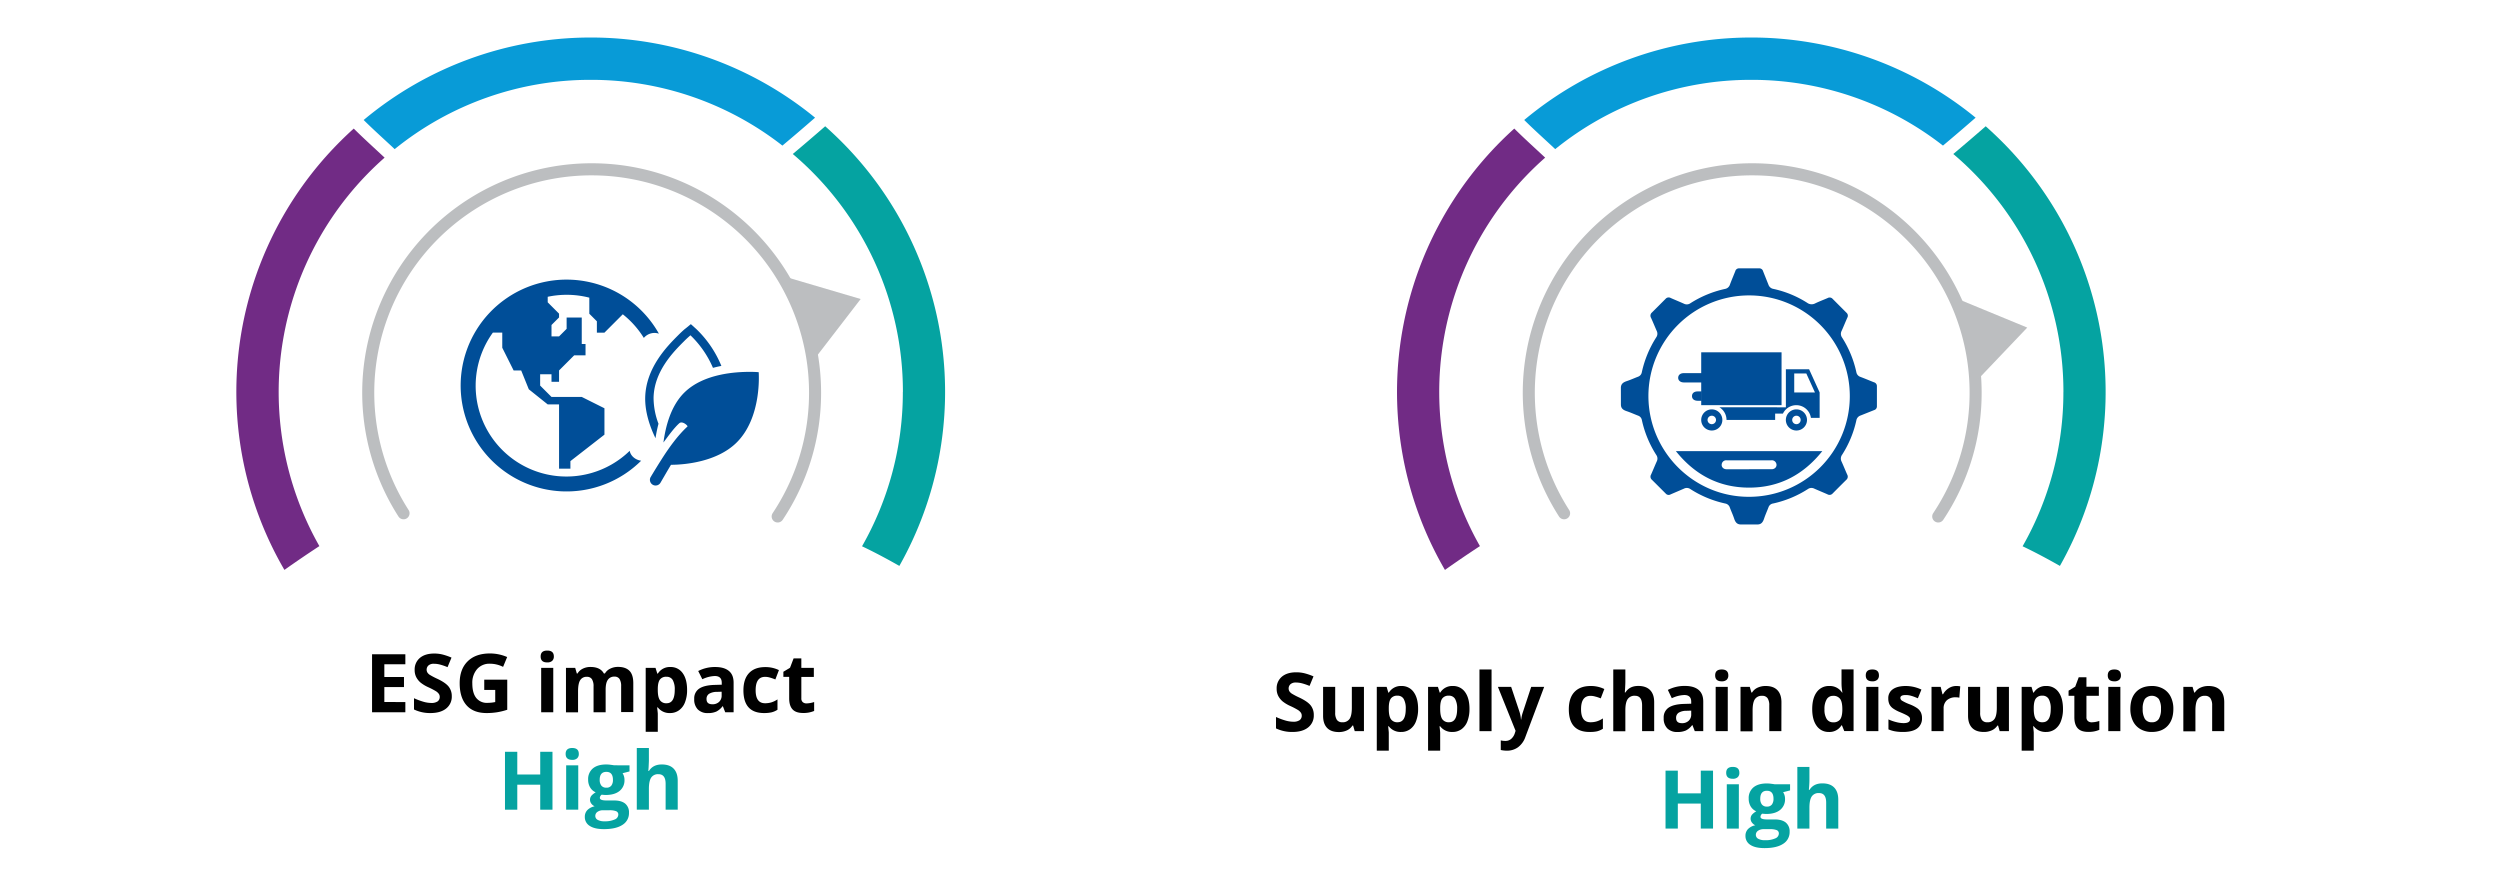 <svg id="Layer_1" data-name="Layer 1" xmlns="http://www.w3.org/2000/svg" xmlns:xlink="http://www.w3.org/1999/xlink" width="1400" height="500" viewBox="0 0 1400 500"><defs><style>.cls-1{fill:none;}.cls-2{clip-path:url(#clip-path);}.cls-3{fill:#089bd7;}.cls-4{fill:#05a3a1;}.cls-5{fill:#712b85;}.cls-6{fill:#bcbec0;}.cls-7{fill:#004e98;}.cls-8{clip-path:url(#clip-path-3);}</style><clipPath id="clip-path"><rect class="cls-1" x="132.43" y="21.08" width="396.78" height="298.12"/></clipPath><clipPath id="clip-path-3"><rect class="cls-1" x="782.34" y="21.08" width="396.78" height="298.12"/></clipPath></defs><g class="cls-2"><path class="cls-3" d="M330.82,44.71A174,174,0,0,1,438.15,81.54q9.23-7.73,18.29-15.64a198.18,198.18,0,0,0-252.79,1.3c5.65,5.59,11.58,10.88,17.37,16.31a174.06,174.06,0,0,1,109.8-38.8"/><path class="cls-4" d="M505.59,219.47a173.9,173.9,0,0,1-22.85,86.44c7.13,3.4,14.08,7.12,20.9,11A198.24,198.24,0,0,0,471.11,79.19q-4.41-4.39-9-8.48-9,7.85-18.15,15.53a174.41,174.41,0,0,1,61.67,133.23"/><path class="cls-5" d="M159.61,318.91q9.51-6.72,19.24-13.09A174.82,174.82,0,0,1,215.38,88.28C209.61,82.87,203.71,77.59,198.1,72c-2.57,2.32-5.1,4.71-7.56,7.17a198.15,198.15,0,0,0-31.25,240,3,3,0,0,1,.32-.29"/><path class="cls-6" d="M435.5,292.6a3.41,3.41,0,0,1-1.87-.57,3.37,3.37,0,0,1-.93-4.68,121.74,121.74,0,1,0-203.88-1.74,3.37,3.37,0,1,1-5.67,3.65A128.5,128.5,0,0,1,331.33,91.43c70.84,0,128.48,57.64,128.48,128.49a127.85,127.85,0,0,1-21.5,71.17,3.37,3.37,0,0,1-2.81,1.51"/></g><polygon class="cls-6" points="481.98 167.45 441.2 155.44 456.05 201.13 481.98 167.45"/><g class="cls-2"><path class="cls-7" d="M352.63,252.46A50.82,50.82,0,0,1,276,186.27h5.27v8.47l6.36,12.71h4.23L296.13,218l10.59,8.47h6.35v36h6.36v-4.24l19.06-14.83V228.63l-12.71-6.35H308.84l-6.36-6.36v-6.35h6.36v4.23h4.23v-6.35l8.47-8.47h6.36v-6.35h-2.12V177.8h-8.47v6.35l-4.24,4.24h-4.23V182l4.23-4.23v-2.12l-6.35-6.35V166.2a51.27,51.27,0,0,1,10.59-1.11,50.71,50.71,0,0,1,12.71,1.6v9l4.23,4.24v6.35h4.24L348.76,176a51.26,51.26,0,0,1,11.79,13.24,7.79,7.79,0,0,1,8.44-2.39A59.31,59.31,0,1,0,359.05,258c-3.1-.42-5.9-2.57-6.42-5.58"/><path class="cls-7" d="M424.84,208.43s-1.85-.19-4.84-.19c-8.13,0-25.71,1-36.48,11.32-8.06,7.74-10.84,19.73-12,28.24,2.61-3.47,5.79-8,8.86-10.76,1.75-1.59,5,1.47,4.61,1.8-5.46,5-10.49,12.08-14.26,18s-6.44,10.46-6.47,10.51a3.18,3.18,0,0,0,5.64,2.93s5.21-9,5.87-10c8.16,0,25.64-1.79,36.39-12.12,14.73-14.15,12.71-39.73,12.71-39.73"/><path class="cls-7" d="M368.73,237.23A41.1,41.1,0,0,1,366,222.74c.3-14.93,11.35-25.92,17.1-31.67,2.12-2.12,3.56-3.3,3.56-3.3A55.53,55.53,0,0,1,399.26,206q2.36-.63,4.71-1.08a60.12,60.12,0,0,0-14.09-20.7l-3-2.7-3.15,2.57c-.07,0-1.66,1.35-3.92,3.61l-.07.07c-5.87,5.88-18.09,18.09-18.43,34.88-.15,7.77,2.42,15.9,5.77,22.75a78.69,78.69,0,0,1,1.69-8.16"/></g><path d="M227,398.86H208.35V366.4H227V372H215.23v7.13h11v5.64h-11v8.37H227Z"/><path d="M253,389.85a8.4,8.4,0,0,1-3.17,6.93c-2.11,1.68-5,2.53-8.8,2.53a20.56,20.56,0,0,1-9.19-2V391a37.31,37.31,0,0,0,5.56,2.06,16.43,16.43,0,0,0,4.16.6,6,6,0,0,0,3.48-.86,3,3,0,0,0,1.21-2.58,2.82,2.82,0,0,0-.54-1.7,5.94,5.94,0,0,0-1.56-1.43,40.57,40.57,0,0,0-4.21-2.2,19.82,19.82,0,0,1-4.46-2.68,10.12,10.12,0,0,1-2.38-3,8.58,8.58,0,0,1-.89-4,8.4,8.4,0,0,1,2.92-6.77q2.92-2.46,8.08-2.46a19,19,0,0,1,4.82.6,33.39,33.39,0,0,1,4.81,1.68l-2.22,5.35a31.74,31.74,0,0,0-4.3-1.48,13.83,13.83,0,0,0-3.34-.42,4.38,4.38,0,0,0-3,.91,3.21,3.21,0,0,0-.63,4,4.58,4.58,0,0,0,1.35,1.31,41.06,41.06,0,0,0,4.36,2.27q4.55,2.17,6.24,4.37A8.52,8.52,0,0,1,253,389.85Z"/><path d="M271.18,380.63h12.88v16.83a37.07,37.07,0,0,1-5.9,1.44,38.83,38.83,0,0,1-5.65.41q-7.35,0-11.22-4.32t-3.87-12.4q0-7.86,4.49-12.26t12.47-4.39a24.11,24.11,0,0,1,9.63,2l-2.28,5.51a16.38,16.38,0,0,0-7.4-1.77,9.11,9.11,0,0,0-7.14,3,11.6,11.6,0,0,0-2.69,8.06q0,5.28,2.16,8.07a7.5,7.5,0,0,0,6.3,2.79,22,22,0,0,0,4.37-.45v-6.77h-6.15Z"/><path d="M302.77,367.62q0-3.3,3.69-3.3t3.69,3.3a3.22,3.22,0,0,1-.93,2.46,3.87,3.87,0,0,1-2.76.87Q302.77,371,302.77,367.62Zm7.06,31.24h-6.77V374h6.77Z"/><path d="M339.16,398.86h-6.77v-14.5a7.31,7.31,0,0,0-.9-4,3.17,3.17,0,0,0-2.83-1.34,4.1,4.1,0,0,0-3.77,1.91c-.79,1.27-1.18,3.37-1.18,6.28v11.68h-6.77V374h5.17l.91,3.18h.38a6.89,6.89,0,0,1,2.89-2.68,9.39,9.39,0,0,1,4.33-1c3.71,0,6.23,1.22,7.54,3.65h.6a6.72,6.72,0,0,1,2.95-2.69,9.72,9.72,0,0,1,4.38-1c2.81,0,4.94.73,6.38,2.17s2.17,3.76,2.17,6.94v16.18h-6.8v-14.5a7.41,7.41,0,0,0-.89-4,3.19,3.19,0,0,0-2.84-1.34,4.2,4.2,0,0,0-3.71,1.78q-1.25,1.77-1.24,5.64Z"/><path d="M375.22,399.31a8.22,8.22,0,0,1-6.86-3.18H368q.36,3.11.36,3.6v10.06h-6.77V374h5.5l1,3.22h.31a7.83,7.83,0,0,1,7-3.69,8.07,8.07,0,0,1,6.88,3.4c1.66,2.27,2.49,5.41,2.49,9.44a18.53,18.53,0,0,1-1.17,6.9,9.63,9.63,0,0,1-3.32,4.46A8.43,8.43,0,0,1,375.22,399.31Zm-2-20.32a4.29,4.29,0,0,0-3.66,1.54q-1.15,1.55-1.2,5.1v.73c0,2.67.39,4.58,1.19,5.73a4.21,4.21,0,0,0,3.76,1.73q4.54,0,4.55-7.5a10.71,10.71,0,0,0-1.12-5.5A3.83,3.83,0,0,0,373.22,379Z"/><path d="M406.12,398.86l-1.31-3.37h-.17a10,10,0,0,1-3.52,3,11.3,11.3,0,0,1-4.72.84,7.61,7.61,0,0,1-5.63-2.05,7.83,7.83,0,0,1-2-5.81,6.55,6.55,0,0,1,2.76-5.83c1.85-1.25,4.62-1.94,8.34-2.08l4.31-.13v-1.09q0-3.76-3.87-3.77a17.59,17.59,0,0,0-7,1.8L391,375.77a20.2,20.2,0,0,1,9.5-2.24c3.33,0,5.88.72,7.66,2.18s2.66,3.65,2.66,6.61v16.54Zm-2-11.5-2.62.09a8.41,8.41,0,0,0-4.4,1.07,3.34,3.34,0,0,0-1.44,3q0,2.86,3.28,2.87a5.23,5.23,0,0,0,3.77-1.36,4.75,4.75,0,0,0,1.41-3.6Z"/><path d="M427.9,399.31q-11.58,0-11.58-12.73c0-4.21,1.05-7.44,3.15-9.66s5.11-3.35,9-3.35a17.29,17.29,0,0,1,7.73,1.69l-2,5.24c-1.06-.43-2.06-.78-3-1.05a9.42,9.42,0,0,0-2.76-.41q-5.28,0-5.28,7.5,0,7.29,5.28,7.28a12,12,0,0,0,3.62-.52,13.13,13.13,0,0,0,3.33-1.63v5.79a10.84,10.84,0,0,1-3.32,1.45A19,19,0,0,1,427.9,399.31Z"/><path d="M451.66,393.91a14.59,14.59,0,0,0,4.26-.78v5a15.08,15.08,0,0,1-6.21,1.14q-4.06,0-5.92-2.06c-1.24-1.37-1.85-3.42-1.85-6.16v-12h-3.25v-2.86l3.73-2.26,2-5.24h4.33V374h7v5.08h-7v12a2.65,2.65,0,0,0,.81,2.13A3.18,3.18,0,0,0,451.66,393.91Z"/><path class="cls-4" d="M309.39,453.43h-6.86v-14H289.68v14h-6.89V421h6.89v12.72h12.85V421h6.86Z"/><path class="cls-4" d="M316.76,422.19q0-3.31,3.69-3.31t3.68,3.31a3.19,3.19,0,0,1-.92,2.45,3.83,3.83,0,0,1-2.76.88Q316.76,425.52,316.76,422.19Zm7.06,31.24h-6.77V428.6h6.77Z"/><path class="cls-4" d="M352.53,428.6V432l-3.89,1a6.8,6.8,0,0,1,1.07,3.73,7.53,7.53,0,0,1-2.79,6.23c-1.86,1.49-4.43,2.23-7.73,2.23l-1.23-.06-1-.11a2.24,2.24,0,0,0-1.05,1.77c0,1,1.25,1.47,3.73,1.47h4.22q4.08,0,6.23,1.75a6.27,6.27,0,0,1,2.14,5.15,7.64,7.64,0,0,1-3.63,6.75q-3.63,2.4-10.42,2.4c-3.47,0-6.11-.6-7.94-1.81a5.75,5.75,0,0,1-2.74-5.07,5.3,5.3,0,0,1,1.4-3.76,8,8,0,0,1,4.1-2.15,4.64,4.64,0,0,1-1.82-1.45,3.59,3.59,0,0,1,.05-4.51,9.25,9.25,0,0,1,2.37-1.85,6.71,6.71,0,0,1-3.09-2.71,8.2,8.2,0,0,1-1.15-4.4,7.75,7.75,0,0,1,2.64-6.28c1.77-1.48,4.28-2.22,7.55-2.22a18.69,18.69,0,0,1,2.48.19q1.43.18,1.83.27Zm-19.16,28.33a2.45,2.45,0,0,0,1.34,2.2,7.44,7.44,0,0,0,3.77.8,13.27,13.27,0,0,0,5.7-1,3,3,0,0,0,2.07-2.73,1.93,1.93,0,0,0-1.23-1.93,9.88,9.88,0,0,0-3.77-.53h-3.51a5.36,5.36,0,0,0-3.12.87A2.72,2.72,0,0,0,333.37,456.93Zm2.46-20.2a5.09,5.09,0,0,0,.92,3.2,3.36,3.36,0,0,0,2.81,1.17,3.28,3.28,0,0,0,2.8-1.17,5.22,5.22,0,0,0,.89-3.2q0-4.49-3.69-4.48C337.08,432.25,335.83,433.74,335.83,436.73Z"/><path class="cls-4" d="M379.53,453.43h-6.78v-14.5c0-3.58-1.33-5.38-4-5.38a4.54,4.54,0,0,0-4.11,1.94q-1.26,1.92-1.26,6.26v11.68h-6.78V418.88h6.78v7c0,.55-.06,1.83-.16,3.86l-.16,2h.36q2.26-3.64,7.19-3.64,4.38,0,6.64,2.35t2.27,6.75Z"/><g class="cls-8"><path class="cls-3" d="M980.73,44.71a174,174,0,0,1,107.33,36.83q9.23-7.73,18.29-15.64a198.18,198.18,0,0,0-252.79,1.3c5.65,5.59,11.58,10.88,17.37,16.31a174.06,174.06,0,0,1,109.8-38.8"/><path class="cls-4" d="M1155.5,219.47a173.9,173.9,0,0,1-22.85,86.44c7.13,3.4,14.08,7.12,20.9,11A198.24,198.24,0,0,0,1121,79.19q-4.41-4.39-9-8.48-9,7.85-18.15,15.53a174.41,174.41,0,0,1,61.67,133.23"/><path class="cls-5" d="M809.52,318.91q9.51-6.72,19.24-13.09A174.82,174.82,0,0,1,865.29,88.28C859.52,82.87,853.62,77.59,848,72c-2.57,2.32-5.1,4.71-7.56,7.17A198.57,198.57,0,0,0,797.94,296.7a200.06,200.06,0,0,0,11.25,22.5c.11-.1.21-.2.33-.29"/><path class="cls-6" d="M1085.41,292.6a3.41,3.41,0,0,1-1.87-.57,3.37,3.37,0,0,1-.93-4.68,121.74,121.74,0,1,0-203.88-1.74,3.37,3.37,0,1,1-5.67,3.65A128.5,128.5,0,0,1,981.24,91.43c70.84,0,128.48,57.64,128.48,128.49a127.85,127.85,0,0,1-21.5,71.17,3.37,3.37,0,0,1-2.81,1.51"/></g><polygon class="cls-6" points="1135.26 183.45 1095.96 167.24 1105.95 214.24 1135.26 183.45"/><g class="cls-8"><path class="cls-7" d="M923.11,221.82c.07,31.13,25.36,56.46,56.3,56.39a56.39,56.39,0,1,0-56.3-56.39M907.69,217c.1-2.15,1.51-3,3.34-3.59,2.13-.71,4.18-1.65,6.28-2.45a3.23,3.23,0,0,0,2.11-2.51,59.88,59.88,0,0,1,8.08-19.55,3.47,3.47,0,0,0,.28-3.54c-1.09-2.47-2.11-5-3.22-7.42a2.31,2.31,0,0,1,.45-2.87q3.88-3.85,7.74-7.74a2.28,2.28,0,0,1,2.86-.45c2.46,1.1,5,2.11,7.42,3.21a3.49,3.49,0,0,0,3.55-.25A59.58,59.58,0,0,1,966,161.8a3.51,3.51,0,0,0,2.76-2.42c.94-2.53,2-5,3-7.52a2.12,2.12,0,0,1,2.11-1.59c3.74,0,7.49,0,11.24,0a2.18,2.18,0,0,1,2.22,1.63c1,2.52,2,5,3,7.52a3.51,3.51,0,0,0,2.8,2.37,58.27,58.27,0,0,1,18.88,7.77,4.15,4.15,0,0,0,4.48.34c2.29-1.1,4.69-2,7-3a2.23,2.23,0,0,1,2.74.42q3.91,3.93,7.84,7.85a2.19,2.19,0,0,1,.43,2.73c-1.1,2.46-2.11,5-3.21,7.43a3.56,3.56,0,0,0,.27,3.68,59.5,59.5,0,0,1,8,19.41,3.4,3.4,0,0,0,2.33,2.66c2.53.95,5,2,7.53,3a2.2,2.2,0,0,1,1.65,2.22c0,3.74,0,7.49,0,11.24a2.13,2.13,0,0,1-1.57,2.12c-2.51,1-5,2-7.52,3a3.5,3.5,0,0,0-2.42,2.75,59.12,59.12,0,0,1-8,19.28,3.66,3.66,0,0,0-.27,3.81c1.09,2.4,2.07,4.87,3.15,7.28a2.31,2.31,0,0,1-.45,2.87c-2.6,2.56-5.18,5.15-7.75,7.74a2.28,2.28,0,0,1-2.86.43c-2.46-1.1-5-2.12-7.43-3.21a3.47,3.47,0,0,0-3.54.27,59.38,59.38,0,0,1-19.55,8.09,3.2,3.2,0,0,0-2.5,2.11c-.8,2.1-1.74,4.15-2.45,6.28-.61,1.83-1.43,3.27-3.59,3.34h-9.61c-2.17-.08-3-1.51-3.6-3.33-.69-2.08-1.63-4.08-2.4-6.14a3.29,3.29,0,0,0-2.56-2.26,59.47,59.47,0,0,1-19.55-8.09,3.45,3.45,0,0,0-3.54-.26c-2.51,1.11-5,2.14-7.56,3.26a2.12,2.12,0,0,1-2.61-.4c-2.62-2.61-5.23-5.24-7.86-7.84a2.28,2.28,0,0,1-.44-2.86c1.1-2.46,2.12-5,3.21-7.42a3.46,3.46,0,0,0-.26-3.55,59.6,59.6,0,0,1-8.09-19.55,3.2,3.2,0,0,0-2.11-2.5c-2.15-.83-4.25-1.78-6.42-2.51-1.8-.6-3.14-1.45-3.21-3.54Z"/><path class="cls-7" d="M979.49,262.77c4.2,0,8.41,0,12.61,0,1.91,0,3.13-1.48,2.65-3.11a2.59,2.59,0,0,0-2.88-1.88c-5,0-9.9,0-14.86,0-3.35,0-6.7,0-10.06,0a2.5,2.5,0,0,0-2.75,2c-.37,1.61.82,3,2.68,3,4.2,0,8.41,0,12.61,0m41-10.15c-10.67,13.34-24.21,20.45-41,20.44s-30.33-7.09-41-20.44Z"/><path class="cls-7" d="M953,214.18h.17l.12-5.23H942.91c-1.87,0-3.08,1-3.14,2.52s1.16,2.68,3.11,2.7c3.36,0,6.71,0,10.07,0"/><path class="cls-7" d="M953,219.19H950.7c-2,0-3.18,1-3.19,2.59s1.13,2.62,3.13,2.66H953c0-1.76,0-3.51,0-5.27"/><path class="cls-7" d="M962.85,228.07a8.26,8.26,0,0,1,4,7.1h27.23v-3.55h4.36a8.28,8.28,0,0,1,15.67,2.37H1019V219.78h0l-5.91-13v0h-13v21.31Zm41.92-18.94h6.76l4.85,10.65h-11.61Z"/></g><rect class="cls-7" x="952.68" y="197.29" width="44.99" height="29.6"/><g class="cls-8"><path class="cls-7" d="M1006,229.25a5.92,5.92,0,1,0,5.92,5.92,5.92,5.92,0,0,0-5.92-5.92m0,8.29a2.37,2.37,0,1,1,2.37-2.37,2.37,2.37,0,0,1-2.37,2.37"/><path class="cls-7" d="M958.6,229.25a5.92,5.92,0,1,0,5.92,5.92,5.93,5.93,0,0,0-5.92-5.92m0,8.29a2.37,2.37,0,1,1,2.37-2.37,2.37,2.37,0,0,1-2.37,2.37"/></g><path d="M735.72,400.44a8.4,8.4,0,0,1-3.17,6.93c-2.11,1.68-5,2.53-8.8,2.53a20.56,20.56,0,0,1-9.19-2v-6.39a37.31,37.31,0,0,0,5.56,2.06,16.43,16.43,0,0,0,4.16.6,6,6,0,0,0,3.48-.86,3,3,0,0,0,1.21-2.58,2.82,2.82,0,0,0-.54-1.7,5.94,5.94,0,0,0-1.56-1.43,40.57,40.57,0,0,0-4.21-2.2,19.82,19.82,0,0,1-4.46-2.68,10.28,10.28,0,0,1-2.38-3,8.58,8.58,0,0,1-.89-4,8.4,8.4,0,0,1,2.92-6.77q2.92-2.46,8.07-2.46a19,19,0,0,1,4.83.6,33.39,33.39,0,0,1,4.81,1.68l-2.22,5.35a31.74,31.74,0,0,0-4.3-1.48,13.85,13.85,0,0,0-3.34-.43,4.38,4.38,0,0,0-3,.92,3.21,3.21,0,0,0-.63,4,4.71,4.71,0,0,0,1.35,1.31,41.06,41.06,0,0,0,4.36,2.27q4.55,2.18,6.24,4.37A8.52,8.52,0,0,1,735.72,400.44Z"/><path d="M758.65,409.45l-.91-3.17h-.36A7.13,7.13,0,0,1,754.3,409a10.52,10.52,0,0,1-4.55.95q-4.38,0-6.6-2.35t-2.22-6.73V384.63h6.78v14.5a7,7,0,0,0,.95,4,3.49,3.49,0,0,0,3,1.34,4.57,4.57,0,0,0,4.11-1.9q1.26-1.89,1.26-6.29V384.63h6.78v24.82Z"/><path d="M784.58,409.9a8.24,8.24,0,0,1-6.86-3.18h-.35c.23,2.07.35,3.27.35,3.6v10.06H771V384.63h5.51l.95,3.22h.31a7.84,7.84,0,0,1,7-3.69,8.07,8.07,0,0,1,6.88,3.4c1.66,2.27,2.49,5.41,2.49,9.44a18.53,18.53,0,0,1-1.17,6.9,9.56,9.56,0,0,1-3.32,4.46A8.43,8.43,0,0,1,784.58,409.9Zm-2-20.32a4.29,4.29,0,0,0-3.66,1.54q-1.15,1.54-1.2,5.1V397q0,4,1.19,5.73a4.25,4.25,0,0,0,3.76,1.73q4.56,0,4.55-7.5a10.71,10.71,0,0,0-1.12-5.5A3.82,3.82,0,0,0,782.58,389.58Z"/><path d="M813.36,409.9a8.21,8.21,0,0,1-6.86-3.18h-.36q.36,3.11.36,3.6v10.06h-6.78V384.63h5.51l1,3.22h.31a7.82,7.82,0,0,1,7-3.69,8.09,8.09,0,0,1,6.89,3.4c1.65,2.27,2.48,5.41,2.48,9.44a18.74,18.74,0,0,1-1.16,6.9,9.7,9.7,0,0,1-3.32,4.46A8.47,8.47,0,0,1,813.36,409.9Zm-2-20.32a4.28,4.28,0,0,0-3.66,1.54c-.78,1-1.17,2.73-1.2,5.1V397q0,4,1.18,5.73a4.27,4.27,0,0,0,3.77,1.73q4.54,0,4.55-7.5a10.82,10.82,0,0,0-1.12-5.5A3.83,3.83,0,0,0,811.36,389.58Z"/><path d="M835.27,409.45H828.5V374.91h6.77Z"/><path d="M838.82,384.63h7.42l4.68,14a19.45,19.45,0,0,1,.82,4.3h.14a19,19,0,0,1,1-4.3l4.6-14h7.26l-10.5,28a12.14,12.14,0,0,1-4.12,5.81,10.41,10.41,0,0,1-6.25,1.94,15.77,15.77,0,0,1-3.44-.38v-5.38a11.12,11.12,0,0,0,2.66.29,4.76,4.76,0,0,0,3.14-1.1,7,7,0,0,0,2.1-3.31l.4-1.23Z"/><path d="M890.13,409.9q-11.6,0-11.59-12.73c0-4.21,1.05-7.44,3.15-9.66s5.12-3.35,9-3.35a17.32,17.32,0,0,1,7.73,1.69l-2,5.24c-1.07-.43-2.06-.78-3-1a9.36,9.36,0,0,0-2.75-.41q-5.28,0-5.28,7.5,0,7.29,5.28,7.28a12,12,0,0,0,3.62-.52,13.13,13.13,0,0,0,3.33-1.63v5.79a11,11,0,0,1-3.32,1.45A19.08,19.08,0,0,1,890.13,409.9Z"/><path d="M926.34,409.45h-6.77V395q0-5.37-4-5.37a4.55,4.55,0,0,0-4.1,1.93q-1.28,1.94-1.27,6.26v11.68h-6.77V374.91h6.77v7c0,.55-.05,1.84-.16,3.87l-.15,2h.36q2.25-3.65,7.19-3.65c2.91,0,5.13.79,6.64,2.36s2.26,3.82,2.26,6.75Z"/><path d="M949.08,409.45l-1.31-3.37h-.18a10,10,0,0,1-3.52,3,11.3,11.3,0,0,1-4.72.84,7.61,7.61,0,0,1-5.63-2,7.83,7.83,0,0,1-2.05-5.81,6.55,6.55,0,0,1,2.76-5.83q2.77-1.87,8.34-2.08l4.31-.13v-1.09q0-3.77-3.87-3.77a17.59,17.59,0,0,0-7,1.8L934,386.36a20.2,20.2,0,0,1,9.5-2.24c3.33,0,5.89.72,7.66,2.18s2.66,3.65,2.66,6.61v16.54Zm-2-11.5-2.62.09a8.41,8.41,0,0,0-4.4,1.07,3.34,3.34,0,0,0-1.44,3c0,1.91,1.09,2.87,3.29,2.87a5.23,5.23,0,0,0,3.76-1.36,4.75,4.75,0,0,0,1.41-3.6Z"/><path d="M960.49,378.21q0-3.3,3.68-3.3t3.69,3.3a3.25,3.25,0,0,1-.92,2.46,3.92,3.92,0,0,1-2.77.87Q960.5,381.54,960.49,378.21Zm7.06,31.24h-6.77V384.63h6.77Z"/><path d="M997.57,409.45h-6.78V395a7,7,0,0,0-.95-4,3.49,3.49,0,0,0-3-1.34,4.56,4.56,0,0,0-4.11,1.9c-.84,1.27-1.27,3.36-1.27,6.29v11.68h-6.77V384.63h5.18l.91,3.18h.37a7.18,7.18,0,0,1,3.12-2.72,10.56,10.56,0,0,1,4.52-.93c2.89,0,5.08.79,6.57,2.35s2.25,3.81,2.25,6.76Z"/><path d="M1024.21,409.9a8.06,8.06,0,0,1-6.87-3.4c-1.67-2.27-2.5-5.4-2.5-9.41s.85-7.25,2.54-9.52a8.27,8.27,0,0,1,7-3.41,8.09,8.09,0,0,1,7.15,3.65h.23a27.81,27.81,0,0,1-.51-5v-7.94H1038v34.54h-5.2l-1.31-3.22h-.28A7.77,7.77,0,0,1,1024.21,409.9Zm2.37-5.4a4.59,4.59,0,0,0,3.81-1.51q1.21-1.5,1.32-5.13v-.73q0-4-1.23-5.73a4.59,4.59,0,0,0-4-1.73,4,4,0,0,0-3.52,1.92,10.3,10.3,0,0,0-1.25,5.58,9.74,9.74,0,0,0,1.26,5.5A4.14,4.14,0,0,0,1026.58,404.5Z"/><path d="M1044.83,378.21q0-3.3,3.69-3.3c2.46,0,3.68,1.1,3.68,3.3a3.21,3.21,0,0,1-.92,2.46,3.87,3.87,0,0,1-2.76.87Q1044.83,381.54,1044.83,378.21Zm7.06,31.24h-6.77V384.63h6.77Z"/><path d="M1076.32,402.08a6.83,6.83,0,0,1-2.66,5.82c-1.77,1.33-4.41,2-7.94,2a25.2,25.2,0,0,1-4.61-.37,16.76,16.76,0,0,1-3.58-1.08v-5.59a24,24,0,0,0,4.25,1.49,17.27,17.27,0,0,0,4.17.6c2.45,0,3.68-.72,3.68-2.14a1.78,1.78,0,0,0-.49-1.3,6.92,6.92,0,0,0-1.68-1.13c-.8-.42-1.87-.91-3.2-1.47a20.3,20.3,0,0,1-4.21-2.22,6.34,6.34,0,0,1-2-2.35,7.66,7.66,0,0,1-.61-3.25,5.91,5.91,0,0,1,2.56-5.12c1.71-1.2,4.14-1.81,7.27-1.81a20.71,20.71,0,0,1,8.73,2l-2,4.88c-1.25-.53-2.41-1-3.49-1.31a10.94,10.94,0,0,0-3.31-.51q-3,0-3,1.62a1.93,1.93,0,0,0,1,1.58,26.59,26.59,0,0,0,4.23,2,19.8,19.8,0,0,1,4.26,2.2,6.44,6.44,0,0,1,2,2.36A7.17,7.17,0,0,1,1076.32,402.08Z"/><path d="M1095.45,384.16a11.18,11.18,0,0,1,2.29.2l-.51,6.35a8.13,8.13,0,0,0-2-.22,7.19,7.19,0,0,0-5,1.67,6,6,0,0,0-1.81,4.66v12.63h-6.77V384.63h5.13l1,4.17h.33a9.33,9.33,0,0,1,3.12-3.36A7.69,7.69,0,0,1,1095.45,384.16Z"/><path d="M1119.83,409.45l-.91-3.17h-.35a7.22,7.22,0,0,1-3.09,2.67,10.52,10.52,0,0,1-4.55.95q-4.38,0-6.6-2.35t-2.22-6.73V384.63h6.78v14.5a7,7,0,0,0,.95,4,3.49,3.49,0,0,0,3,1.34,4.56,4.56,0,0,0,4.11-1.9q1.26-1.89,1.26-6.29V384.63H1125v24.82Z"/><path d="M1145.76,409.9a8.24,8.24,0,0,1-6.86-3.18h-.35c.23,2.07.35,3.27.35,3.6v10.06h-6.77V384.63h5.51l.95,3.22h.31a7.84,7.84,0,0,1,7-3.69,8.06,8.06,0,0,1,6.88,3.4c1.66,2.27,2.49,5.41,2.49,9.44a18.53,18.53,0,0,1-1.17,6.9,9.61,9.61,0,0,1-3.31,4.46A8.48,8.48,0,0,1,1145.76,409.9Zm-2-20.32a4.29,4.29,0,0,0-3.66,1.54q-1.15,1.54-1.2,5.1V397q0,4,1.19,5.73a4.25,4.25,0,0,0,3.76,1.73q4.56,0,4.56-7.5a10.7,10.7,0,0,0-1.13-5.5A3.82,3.82,0,0,0,1143.76,389.58Z"/><path d="M1171.36,404.5a14.54,14.54,0,0,0,4.26-.78v5a15,15,0,0,1-6.21,1.14q-4.07,0-5.92-2.06t-1.85-6.16v-12h-3.24v-2.86l3.73-2.26,1.95-5.24h4.33v5.28h6.95v5.08h-6.95v12a2.65,2.65,0,0,0,.81,2.13A3.18,3.18,0,0,0,1171.36,404.5Z"/><path d="M1180.35,378.21q0-3.3,3.69-3.3c2.46,0,3.68,1.1,3.68,3.3a3.21,3.21,0,0,1-.92,2.46,3.87,3.87,0,0,1-2.76.87Q1180.35,381.54,1180.35,378.21Zm7.06,31.24h-6.77V384.63h6.77Z"/><path d="M1217.08,397q0,6.06-3.2,9.48t-8.9,3.42a12.49,12.49,0,0,1-6.31-1.57,10.4,10.4,0,0,1-4.2-4.5A15.17,15.17,0,0,1,1193,397q0-6.09,3.17-9.46t8.93-3.38a12.47,12.47,0,0,1,6.3,1.56,10.36,10.36,0,0,1,4.2,4.46A14.93,14.93,0,0,1,1217.08,397Zm-17.17,0a10.49,10.49,0,0,0,1.21,5.57,4.33,4.33,0,0,0,3.94,1.89,4.26,4.26,0,0,0,3.9-1.88,10.57,10.57,0,0,0,1.19-5.58,10.25,10.25,0,0,0-1.2-5.53,5.1,5.1,0,0,0-7.84,0A10.24,10.24,0,0,0,1199.91,397Z"/><path d="M1245.58,409.45h-6.77V395a7,7,0,0,0-1-4,3.49,3.49,0,0,0-3-1.34,4.55,4.55,0,0,0-4.1,1.9c-.85,1.27-1.27,3.36-1.27,6.29v11.68h-6.77V384.63h5.17l.91,3.18h.38a7.18,7.18,0,0,1,3.12-2.72,10.56,10.56,0,0,1,4.52-.93c2.88,0,5.07.79,6.57,2.35s2.24,3.81,2.24,6.76Z"/><path class="cls-4" d="M959.3,464h-6.86V450H939.58v14H932.7V431.56h6.88v12.72h12.86V431.56h6.86Z"/><path class="cls-4" d="M966.67,432.78q0-3.31,3.69-3.31t3.68,3.31a3.23,3.23,0,0,1-.92,2.45,3.85,3.85,0,0,1-2.76.88Q966.67,436.11,966.67,432.78ZM973.73,464H967V439.19h6.77Z"/><path class="cls-4" d="M1002.44,439.19v3.44l-3.89,1a6.8,6.8,0,0,1,1.07,3.73,7.53,7.53,0,0,1-2.79,6.23c-1.86,1.49-4.43,2.23-7.74,2.23l-1.22-.06-1-.11a2.24,2.24,0,0,0-1,1.77c0,1,1.24,1.47,3.73,1.47h4.22q4.08,0,6.23,1.75a6.27,6.27,0,0,1,2.14,5.15,7.64,7.64,0,0,1-3.63,6.75q-3.63,2.4-10.42,2.4c-3.47,0-6.11-.6-7.94-1.81a5.75,5.75,0,0,1-2.74-5.07,5.3,5.3,0,0,1,1.4-3.76,8,8,0,0,1,4.1-2.15,4.64,4.64,0,0,1-1.82-1.45,3.59,3.59,0,0,1,0-4.51,9.25,9.25,0,0,1,2.37-1.85,6.78,6.78,0,0,1-3.1-2.71,8.29,8.29,0,0,1-1.14-4.4,7.75,7.75,0,0,1,2.64-6.28q2.64-2.22,7.55-2.22a18.69,18.69,0,0,1,2.48.19q1.42.18,1.83.27Zm-19.16,28.33a2.45,2.45,0,0,0,1.34,2.2,7.43,7.43,0,0,0,3.76.8,13.29,13.29,0,0,0,5.71-1,3,3,0,0,0,2.07-2.73,1.93,1.93,0,0,0-1.23-1.93,9.88,9.88,0,0,0-3.77-.53h-3.51a5.36,5.36,0,0,0-3.12.87A2.72,2.72,0,0,0,983.28,467.52Zm2.46-20.2a5.09,5.09,0,0,0,.92,3.2,3.36,3.36,0,0,0,2.81,1.17,3.28,3.28,0,0,0,2.8-1.17,5.22,5.22,0,0,0,.89-3.2q0-4.49-3.69-4.49C987,442.83,985.74,444.33,985.74,447.32Z"/><path class="cls-4" d="M1029.44,464h-6.78v-14.5c0-3.58-1.33-5.38-4-5.38a4.54,4.54,0,0,0-4.11,1.94c-.84,1.28-1.27,3.37-1.27,6.26V464h-6.77V429.47h6.77v7c0,.55,0,1.83-.15,3.86l-.16,2h.36q2.26-3.64,7.19-3.64,4.38,0,6.64,2.35t2.27,6.75Z"/></svg>